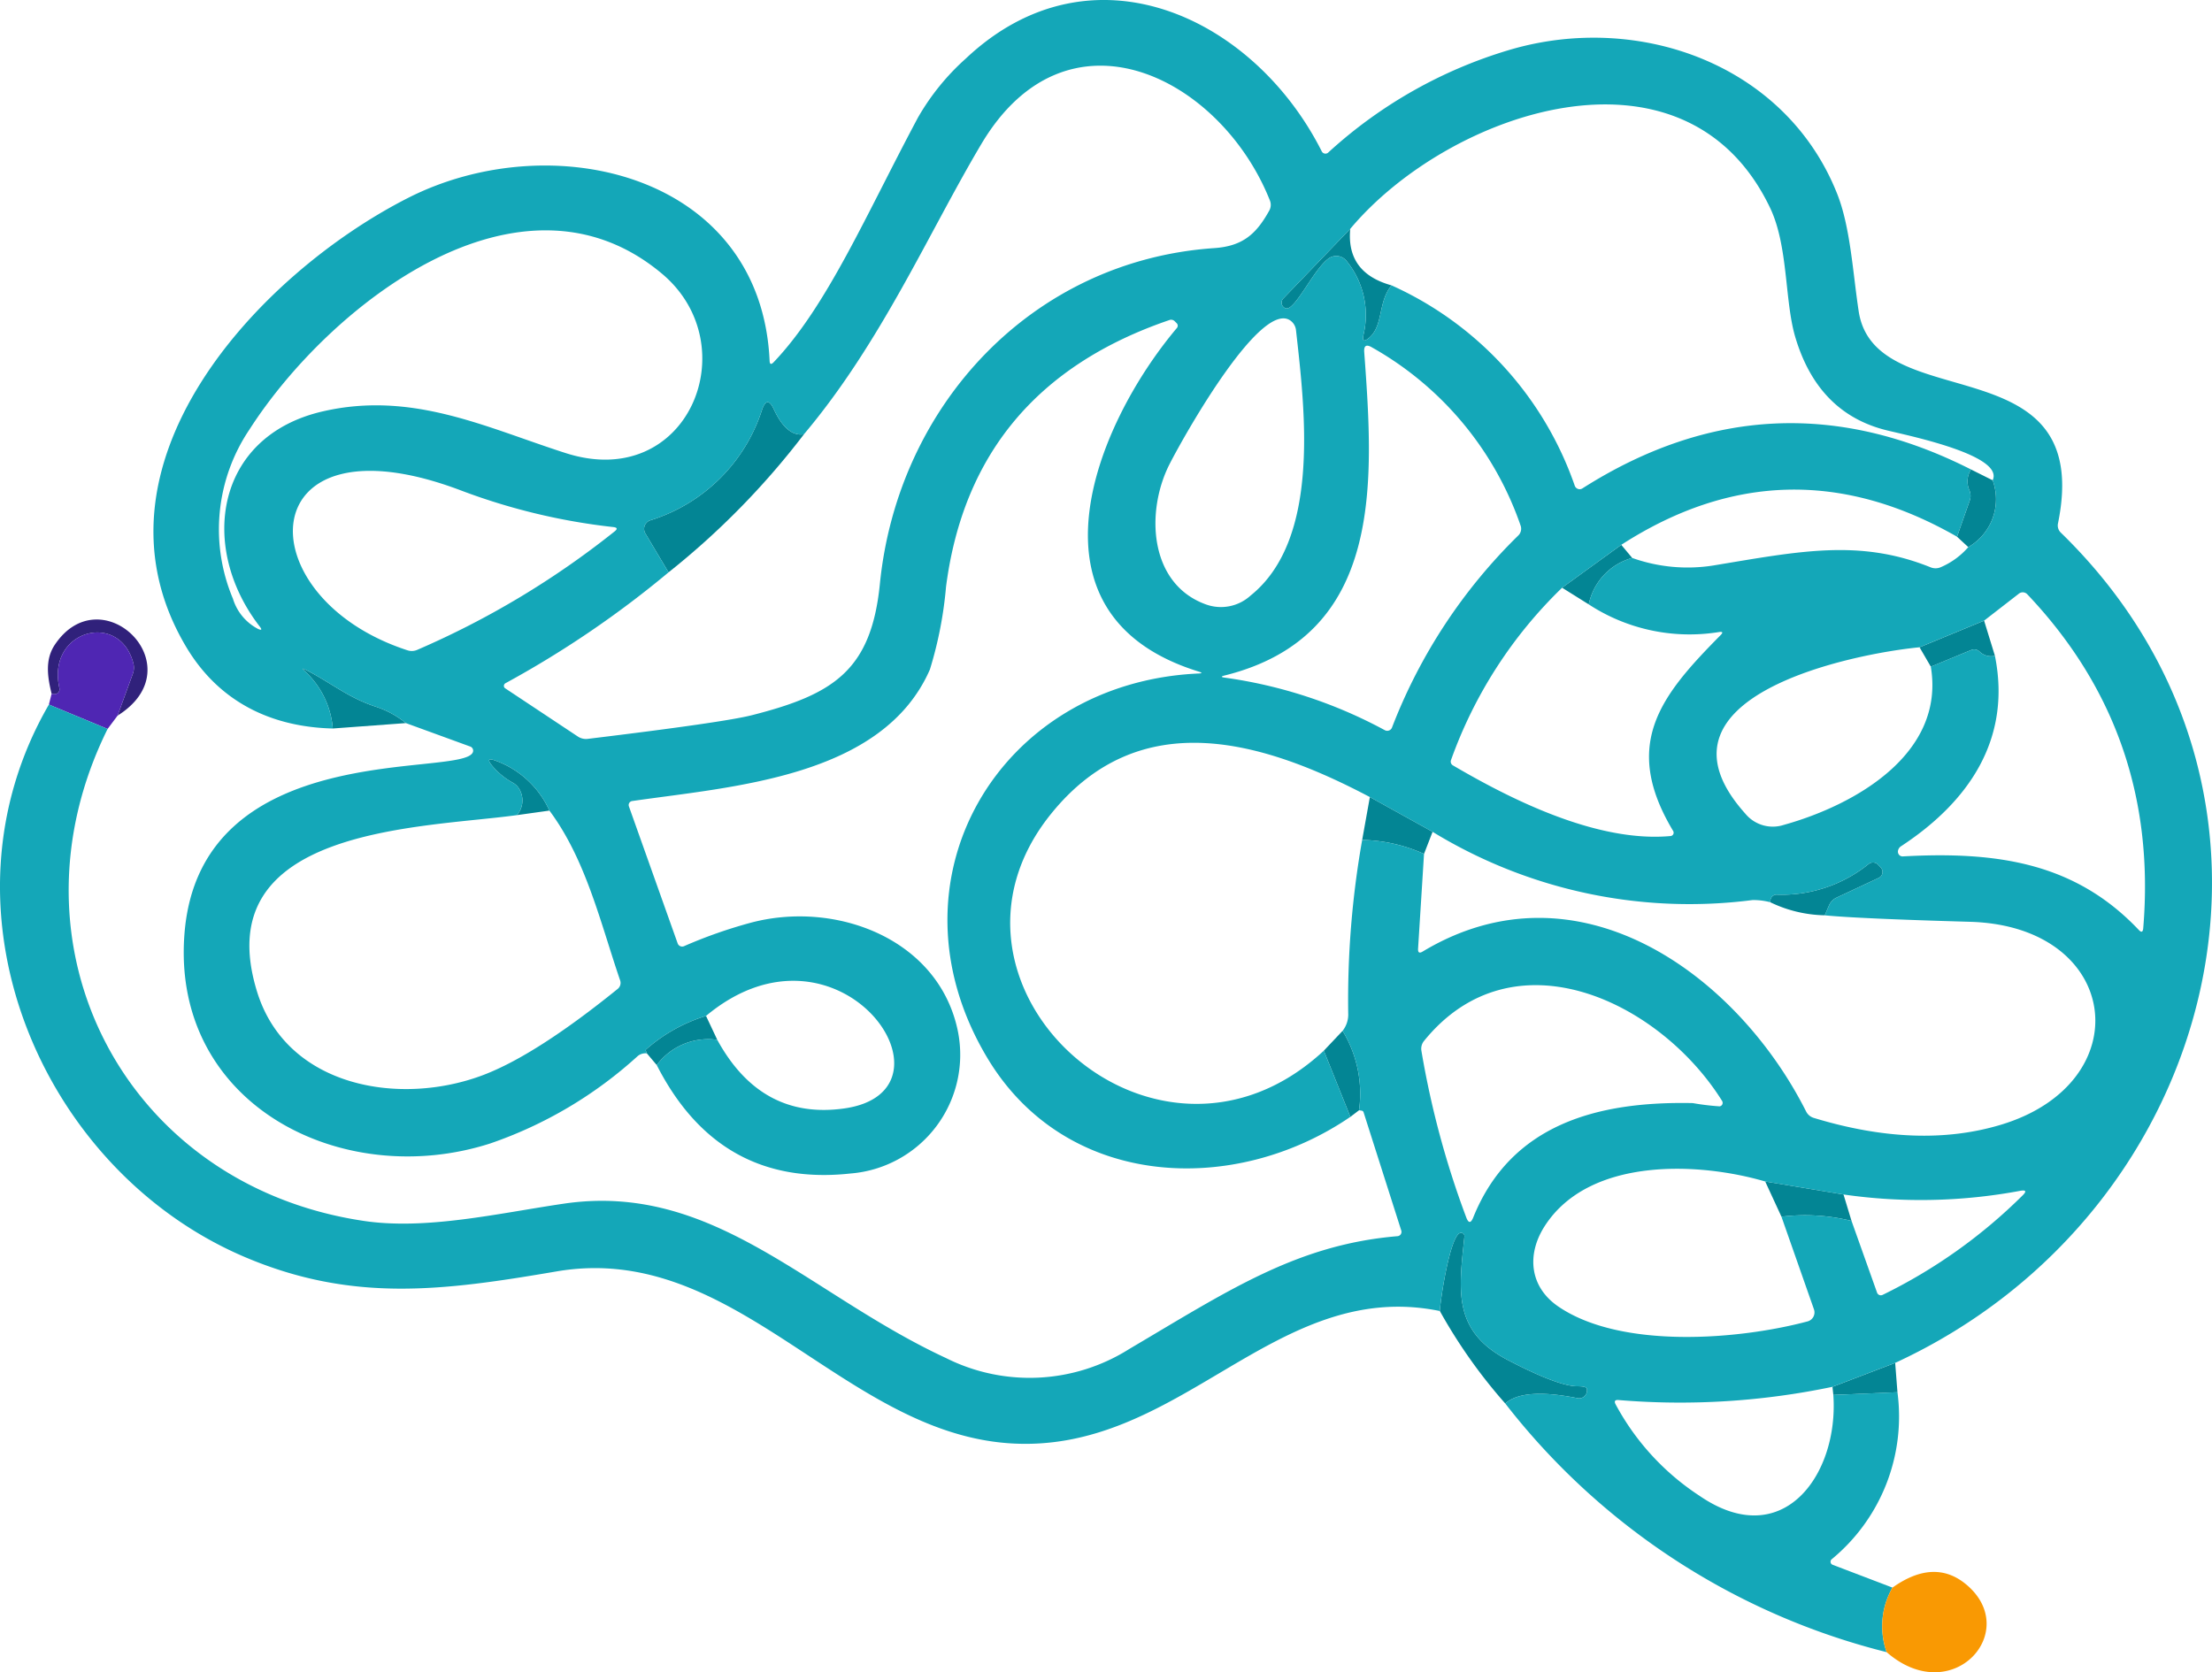 <svg xmlns="http://www.w3.org/2000/svg" width="204.226" height="154.419" viewBox="0 0 204.226 154.419">
  <path id="Caminho_1374" data-name="Caminho 1374" d="M162.94,616.57q-.39,4.06,3.81,5.22c-1.29,1.56-.72,3.79-2.14,4.9q-.62.49-.46-.29a7.894,7.894,0,0,0-1.55-6.86,1.21,1.21,0,0,0-1.62-.26c-1.39.94-3.15,4.91-4,4.63a.55.55,0,0,1-.23-.9Z" transform="translate(-38.275 -595.439)" fill="#038594"/>
  <path id="Caminho_1395" data-name="Caminho 1395" d="M112.5,635.54A72.3,72.3,0,0,1,100,648.29l-2.14-3.59a.83.83,0,0,1,.44-1.21,15.717,15.717,0,0,0,10.33-10.21q.48-1.38,1.09-.05Q110.91,635.79,112.5,635.54Z" transform="translate(-38.275 -595.439)" fill="#038594"/>
  <path id="Caminho_1403" data-name="Caminho 1403" d="M220.25,638.79l2,1a5.1,5.1,0,0,1-2.25,6.17l-1.04-.96,1.18-3.36a1.29,1.29,0,0,0-.04-.93A2.038,2.038,0,0,1,220.25,638.79Z" transform="translate(-38.275 -595.439)" fill="#038594"/>
  <path id="Caminho_1414" data-name="Caminho 1414" d="M187.96,645.75l1.01,1.21a5.619,5.619,0,0,0-4.01,4.29l-2.46-1.54Z" transform="translate(-38.275 -595.439)" fill="#038594"/>
  <path id="Caminho_1427" data-name="Caminho 1427" d="M49.13,661.52l1.41-3.87a1.635,1.635,0,0,0,.05-.95c-1.25-4.89-8.04-3.09-6.83,2.28a.455.455,0,0,1-.054.341.435.435,0,0,1-.276.2.654.654,0,0,1-.39-.02c-.37-1.51-.63-3.12.28-4.5C47.63,648.51,56.35,657.01,49.13,661.52Z" transform="translate(-38.275 -595.439)" fill="#30217b"/>
  <path id="Caminho_1428" data-name="Caminho 1428" d="M221.46,652.75l1,3.25a1.547,1.547,0,0,1-1.42-.39.715.715,0,0,0-.77-.15L216.54,657l-1.04-1.79Z" transform="translate(-38.275 -595.439)" fill="#038594"/>
  <path id="Caminho_1431" data-name="Caminho 1431" d="M49.13,661.52l-.92,1.23-5.42-2.25.25-1a.654.654,0,0,0,.39.02.435.435,0,0,0,.276-.2.455.455,0,0,0,.054-.341c-1.21-5.37,5.58-7.17,6.83-2.28a1.635,1.635,0,0,1-.05.95Z" transform="translate(-38.275 -595.439)" fill="#4f26b3"/>
  <path id="Caminho_1437" data-name="Caminho 1437" d="M75.75,662.21l-6.75.5a8.059,8.059,0,0,0-2.62-5.33q-.33-.32.08-.11c2.29,1.15,3.93,2.59,6.52,3.43A8.7,8.7,0,0,1,75.75,662.21Z" transform="translate(-38.275 -595.439)" fill="#038594"/>
  <path id="Caminho_1449" data-name="Caminho 1449" d="M89,670.29l-3,.42a2.067,2.067,0,0,0,.31-2.24,1.6,1.6,0,0,0-.7-.76,6.611,6.611,0,0,1-1.82-1.47q-.87-1.01.37-.51A8.7,8.7,0,0,1,89,670.29Z" transform="translate(-38.275 -595.439)" fill="#038594"/>
  <path id="Caminho_1452" data-name="Caminho 1452" d="M164.75,669.04l5.79,3.21-.79,2.04a14.576,14.576,0,0,0-5.71-1.29Z" transform="translate(-38.275 -595.439)" fill="#038594"/>
  <path id="Caminho_1461" data-name="Caminho 1461" d="M206.75,679.96a12.078,12.078,0,0,1-5.04-1.21.848.848,0,0,1,.08-.38.565.565,0,0,1,.52-.32,12.759,12.759,0,0,0,8.48-2.82.655.655,0,0,1,.89.06l.24.26a.6.6,0,0,1-.18.95l-3.91,1.83a1.42,1.42,0,0,0-.69.72Z" transform="translate(-38.275 -595.439)" fill="#038594"/>
  <path id="Caminho_1485" data-name="Caminho 1485" d="M103.46,689.25l1.04,2.21a5.909,5.909,0,0,0-5.59,2.33L98,692.71l-.1-.24a.106.106,0,0,1,.03-.13A14.967,14.967,0,0,1,103.46,689.25Z" transform="translate(-38.275 -595.439)" fill="#038594"/>
  <path id="Caminho_1486" data-name="Caminho 1486" d="M162.23,690.63a11.14,11.14,0,0,1,1.52,7.33l-.8.61-2.45-6.11Z" transform="translate(-38.275 -595.439)" fill="#038594"/>
  <path id="Caminho_1506" data-name="Caminho 1506" d="M201.25,704.54l7.23,1.2.74,2.44a17.876,17.876,0,0,0-6.47-.39Z" transform="translate(-38.275 -595.439)" fill="#038594"/>
  <path id="Caminho_1511" data-name="Caminho 1511" d="M177.25,725.04a48.459,48.459,0,0,1-6.04-8.54c.05-1.03.94-6.98,1.89-7.21a.316.316,0,0,1,.28.068.294.294,0,0,1,.1.262c-.51,4.94-1.14,8.72,4.01,11.41,1.52.79,4.79,2.44,6.45,2.42q.79,0,.84.22a.73.73,0,0,1-.85.88Q178.92,723.55,177.25,725.04Z" transform="translate(-38.275 -595.439)" fill="#038594"/>
  <path id="Caminho_1518" data-name="Caminho 1518" d="M213.25,721.29l.21,2.71-5.92.25-.08-.75Z" transform="translate(-38.275 -595.439)" fill="#038594"/>
  <path id="Caminho_1345" data-name="Caminho 1345" d="M213.25,721.29l-5.79,2.21a68.573,68.573,0,0,1-19.75,1.22q-.5-.04-.27.4a23.162,23.162,0,0,0,7.74,8.44c7.73,5.31,12.88-2,12.36-9.31l5.92-.25a17.072,17.072,0,0,1-6.08,15.43.3.3,0,0,0,.09.5l5.53,2.11a7.184,7.184,0,0,0-.54,5.96,64.347,64.347,0,0,1-35.21-22.96q1.67-1.49,6.68-.49a.73.73,0,0,0,.85-.88q-.05-.22-.84-.22c-1.66.02-4.93-1.63-6.45-2.42-5.15-2.69-4.52-6.47-4.01-11.41a.294.294,0,0,0-.1-.262.316.316,0,0,0-.28-.068c-.95.23-1.84,6.18-1.89,7.21-15.33-3.14-24.04,13.43-39.94,12.2-15.35-1.19-25.2-18.65-41.59-15.86-10.49,1.79-18.91,2.92-28.93-1.38-18.74-8.06-28.93-32.05-17.96-50.96l5.42,2.25c-9.92,20.01,1.58,42.15,23.65,45.43,5.77.86,12.41-.7,18.45-1.59,13.85-2.05,22.54,8.33,35.32,14.26a17.215,17.215,0,0,0,16.9-.84c9.12-5.38,15.46-9.64,24.77-10.42a.4.4,0,0,0,.35-.52l-3.48-10.92A.215.215,0,0,0,164,698l-.25-.04a11.14,11.14,0,0,0-1.52-7.33,2.43,2.43,0,0,0,.52-1.63,84.936,84.936,0,0,1,1.29-16,14.576,14.576,0,0,1,5.71,1.29l-.55,8.76q-.03.53.42.26c14.3-8.61,29.01,2.07,35.41,14.77a1.165,1.165,0,0,0,.71.59q9.64,2.93,17.27.63c12.87-3.88,11.13-18.33-2.83-18.74q-10.47-.3-13.43-.6l.39-.91a1.42,1.42,0,0,1,.69-.72l3.91-1.83a.6.6,0,0,0,.18-.95l-.24-.26a.655.655,0,0,0-.89-.06,12.76,12.76,0,0,1-8.48,2.82.565.565,0,0,0-.52.32.848.848,0,0,0-.08.38,6.307,6.307,0,0,0-1.62-.2,45.458,45.458,0,0,1-29.55-6.3l-5.79-3.21c-9.74-5.14-21.2-8.68-29.45,1.57-12.71,15.77,9.64,36.31,25.2,21.85l2.45,6.11c-10.69,7.32-26.25,6.72-33.53-5.46-9.76-16.32,1.03-34.66,19.53-35.48q.49-.02.02-.17c-16.72-5.15-9.69-22.65-2.04-31.73a.325.325,0,0,0-.02-.45l-.19-.19a.465.465,0,0,0-.47-.1q-18.24,6.22-20.63,24.62a36.585,36.585,0,0,1-1.49,7.65c-4.36,9.98-18.22,10.8-27.5,12.15a.37.37,0,0,0-.29.49l4.5,12.65a.44.44,0,0,0,.59.26,44,44,0,0,1,6.14-2.16c7.88-2.11,17.39,1.49,19.14,10a11,11,0,0,1-9.9,13.15q-12.12,1.33-17.9-10.01a5.909,5.909,0,0,1,5.59-2.33q4.05,7.4,11.68,6.34c11.48-1.58-.41-18.81-12.72-8.55a14.968,14.968,0,0,0-5.53,3.09.106.106,0,0,0-.03.13l.1.24a1.121,1.121,0,0,0-.85.25,39,39,0,0,1-13.62,8.07c-13.65,4.38-29.4-3.56-28.23-19.28,1.37-18.41,25.83-14.42,26.64-16.87a.4.4,0,0,0-.24-.5l-5.95-2.17a8.7,8.7,0,0,0-2.77-1.51c-2.59-.84-4.23-2.28-6.52-3.43q-.41-.21-.08.11A8.059,8.059,0,0,1,69,662.71c-5.73-.14-10.54-2.49-13.55-7.56-9.89-16.66,6.61-34.38,20.51-41.44,13.28-6.74,32.58-2.21,33.37,15.04q.02.5.37.14c4.94-5.18,8.52-13.59,13.33-22.6a21.9,21.9,0,0,1,4.41-5.44c11.58-10.93,26.59-3.89,32.87,8.57a.38.38,0,0,0,.59.11,42.762,42.762,0,0,1,16.83-9.51c11.91-3.48,25.44,1.39,30.17,13.33,1.22,3.08,1.44,7.28,1.98,10.83,1.51,9.91,21.83,2.8,18.4,19.6a.915.915,0,0,0,.26.84C253.24,668.65,243.32,707.41,213.25,721.29ZM112.5,635.54q-1.59.25-2.78-2.31-.61-1.33-1.09.05A15.717,15.717,0,0,1,98.3,643.49a.83.83,0,0,0-.44,1.21l2.14,3.59a92.724,92.724,0,0,1-15.06,10.24.287.287,0,0,0-.143.234.263.263,0,0,0,.123.236l6.72,4.46a1.355,1.355,0,0,0,.88.21q12.63-1.53,15.22-2.2c7.49-1.91,10.97-4.13,11.77-12.1,1.64-16.47,14.03-29.87,30.87-31.02,2.66-.18,3.9-1.33,5.09-3.48a1.085,1.085,0,0,0,.05-.92c-4.5-11.33-18.66-18.61-26.63-5.23C124.01,616.93,119.65,627.05,112.5,635.54Zm50.44-18.97-6.19,6.44a.55.55,0,0,0,.23.9c.85.28,2.61-3.69,4-4.63a1.21,1.21,0,0,1,1.62.26,7.894,7.894,0,0,1,1.55,6.86q-.16.78.46.29c1.42-1.11.85-3.34,2.14-4.9a31.661,31.661,0,0,1,16.92,18.51.486.486,0,0,0,.3.289.464.464,0,0,0,.4-.049q17.45-11.1,35.88-1.75a2.038,2.038,0,0,0-.15,1.92,1.29,1.29,0,0,1,.04.93L218.96,645q-15.8-9.06-31,.75l-5.46,3.96a41.548,41.548,0,0,0-10.26,15.92.4.4,0,0,0,.17.48c5.62,3.3,13.43,7.14,20.1,6.53a.31.31,0,0,0,.24-.47c-4.82-8.03-1.1-12.54,4.39-18.09q.35-.35-.14-.28a17.006,17.006,0,0,1-12.04-2.55,5.619,5.619,0,0,1,4.01-4.29,15.217,15.217,0,0,0,7.47.7c7.94-1.31,13.51-2.49,20.09.17a1.2,1.2,0,0,0,.94-.02,7.01,7.01,0,0,0,2.53-1.85,5.1,5.1,0,0,0,2.25-6.17c1.06-2.28-7.47-4.06-9.68-4.59q-6.46-1.54-8.56-8.69c-.97-3.33-.63-8.36-2.31-11.88C193.84,598.18,171.98,605.77,162.94,616.57ZM62.26,653.3c-5.66-7.3-4.15-17.57,5.8-19.87,8.28-1.91,15.04,1.47,22.42,3.84,11.33,3.65,16.82-9.93,8.91-16.56-13.1-10.98-30.72,2.91-38.09,14.4a16.484,16.484,0,0,0-1.52,15.61,4.685,4.685,0,0,0,2.31,2.79Q62.6,653.74,62.26,653.3Zm87.35-2.05a4.06,4.06,0,0,0,4.12-.81c6.52-5.22,5.01-17.26,4.2-24.51a1.256,1.256,0,0,0-.44-.83c-2.64-2.2-9.64,10.1-11.2,13.13C144.02,642.62,144.34,649.35,149.61,651.25Zm1.72,6.76a43.664,43.664,0,0,1,14.81,4.86.47.47,0,0,0,.65-.24,49.844,49.844,0,0,1,11.67-17.75.865.865,0,0,0,.21-.9,30.164,30.164,0,0,0-13.74-16.47q-.77-.45-.7.45c.88,12.02,1.85,26.2-12.91,29.86Q150.84,657.94,151.33,658.01ZM80.84,640.73c-19.48-7.38-20.05,9.85-4.94,14.76a1.25,1.25,0,0,0,.89-.04,79.984,79.984,0,0,0,18.23-10.94q.43-.34-.11-.4A57.57,57.57,0,0,1,80.84,640.73Zm140.62,12.02-5.96,2.46c-6.13.59-25.81,4.54-16.08,15.37a3.283,3.283,0,0,0,3.55,1.03c6.6-1.84,14.92-6.58,13.57-14.61l3.73-1.54a.715.715,0,0,1,.77.15,1.547,1.547,0,0,0,1.42.39c1.56,7.77-2.5,13.53-8.65,17.57a.634.634,0,0,0-.3.43.446.446,0,0,0,.1.373.424.424,0,0,0,.35.147c8.73-.48,15.91.59,21.78,6.79q.36.38.41-.14,1.5-17.99-10.7-30.85a.575.575,0,0,0-.78-.06ZM86,670.71c-8.82,1.21-28.72,1.09-23.98,16.34,2.74,8.8,13.2,10.59,20.92,7.64q4.87-1.87,12.36-7.93a.71.71,0,0,0,.23-.79c-1.81-5.29-3.15-11.15-6.53-15.68a8.7,8.7,0,0,0-4.84-4.56q-1.24-.5-.37.51a6.613,6.613,0,0,0,1.82,1.47,1.594,1.594,0,0,1,.7.76A2.067,2.067,0,0,1,86,670.71ZM194.56,697.3a22.861,22.861,0,0,0,2.47.3.313.313,0,0,0,.258-.178.337.337,0,0,0-.018-.322c-5.73-9.18-19.27-15.72-27.52-5.54a1.141,1.141,0,0,0-.24.92,82.927,82.927,0,0,0,4.14,15.38q.31.82.64.01C177.78,699.21,185.83,697.12,194.56,697.3Zm8.19,10.49a17.876,17.876,0,0,1,6.47.39l2.36,6.63a.37.37,0,0,0,.51.2,48.517,48.517,0,0,0,12.93-9.19q.57-.56-.22-.42a50.044,50.044,0,0,1-16.32.34l-7.23-1.2c-6.17-1.81-16.26-2.26-20.36,4.12-1.7,2.65-1.38,5.64,1.28,7.44,5.78,3.93,16.63,3.06,22.99,1.36a.86.86,0,0,0,.59-1.12Z" transform="translate(-38.275 -595.439)" fill="#14a7b8"/>
  <path id="Caminho_1523" data-name="Caminho 1523" d="M212.46,748a7.184,7.184,0,0,1,.54-5.96q3.83-2.72,6.76-.33C225.01,746.01,218.54,753.3,212.46,748Z" transform="translate(-38.275 -595.439)" fill="#f99903"/>
</svg>
